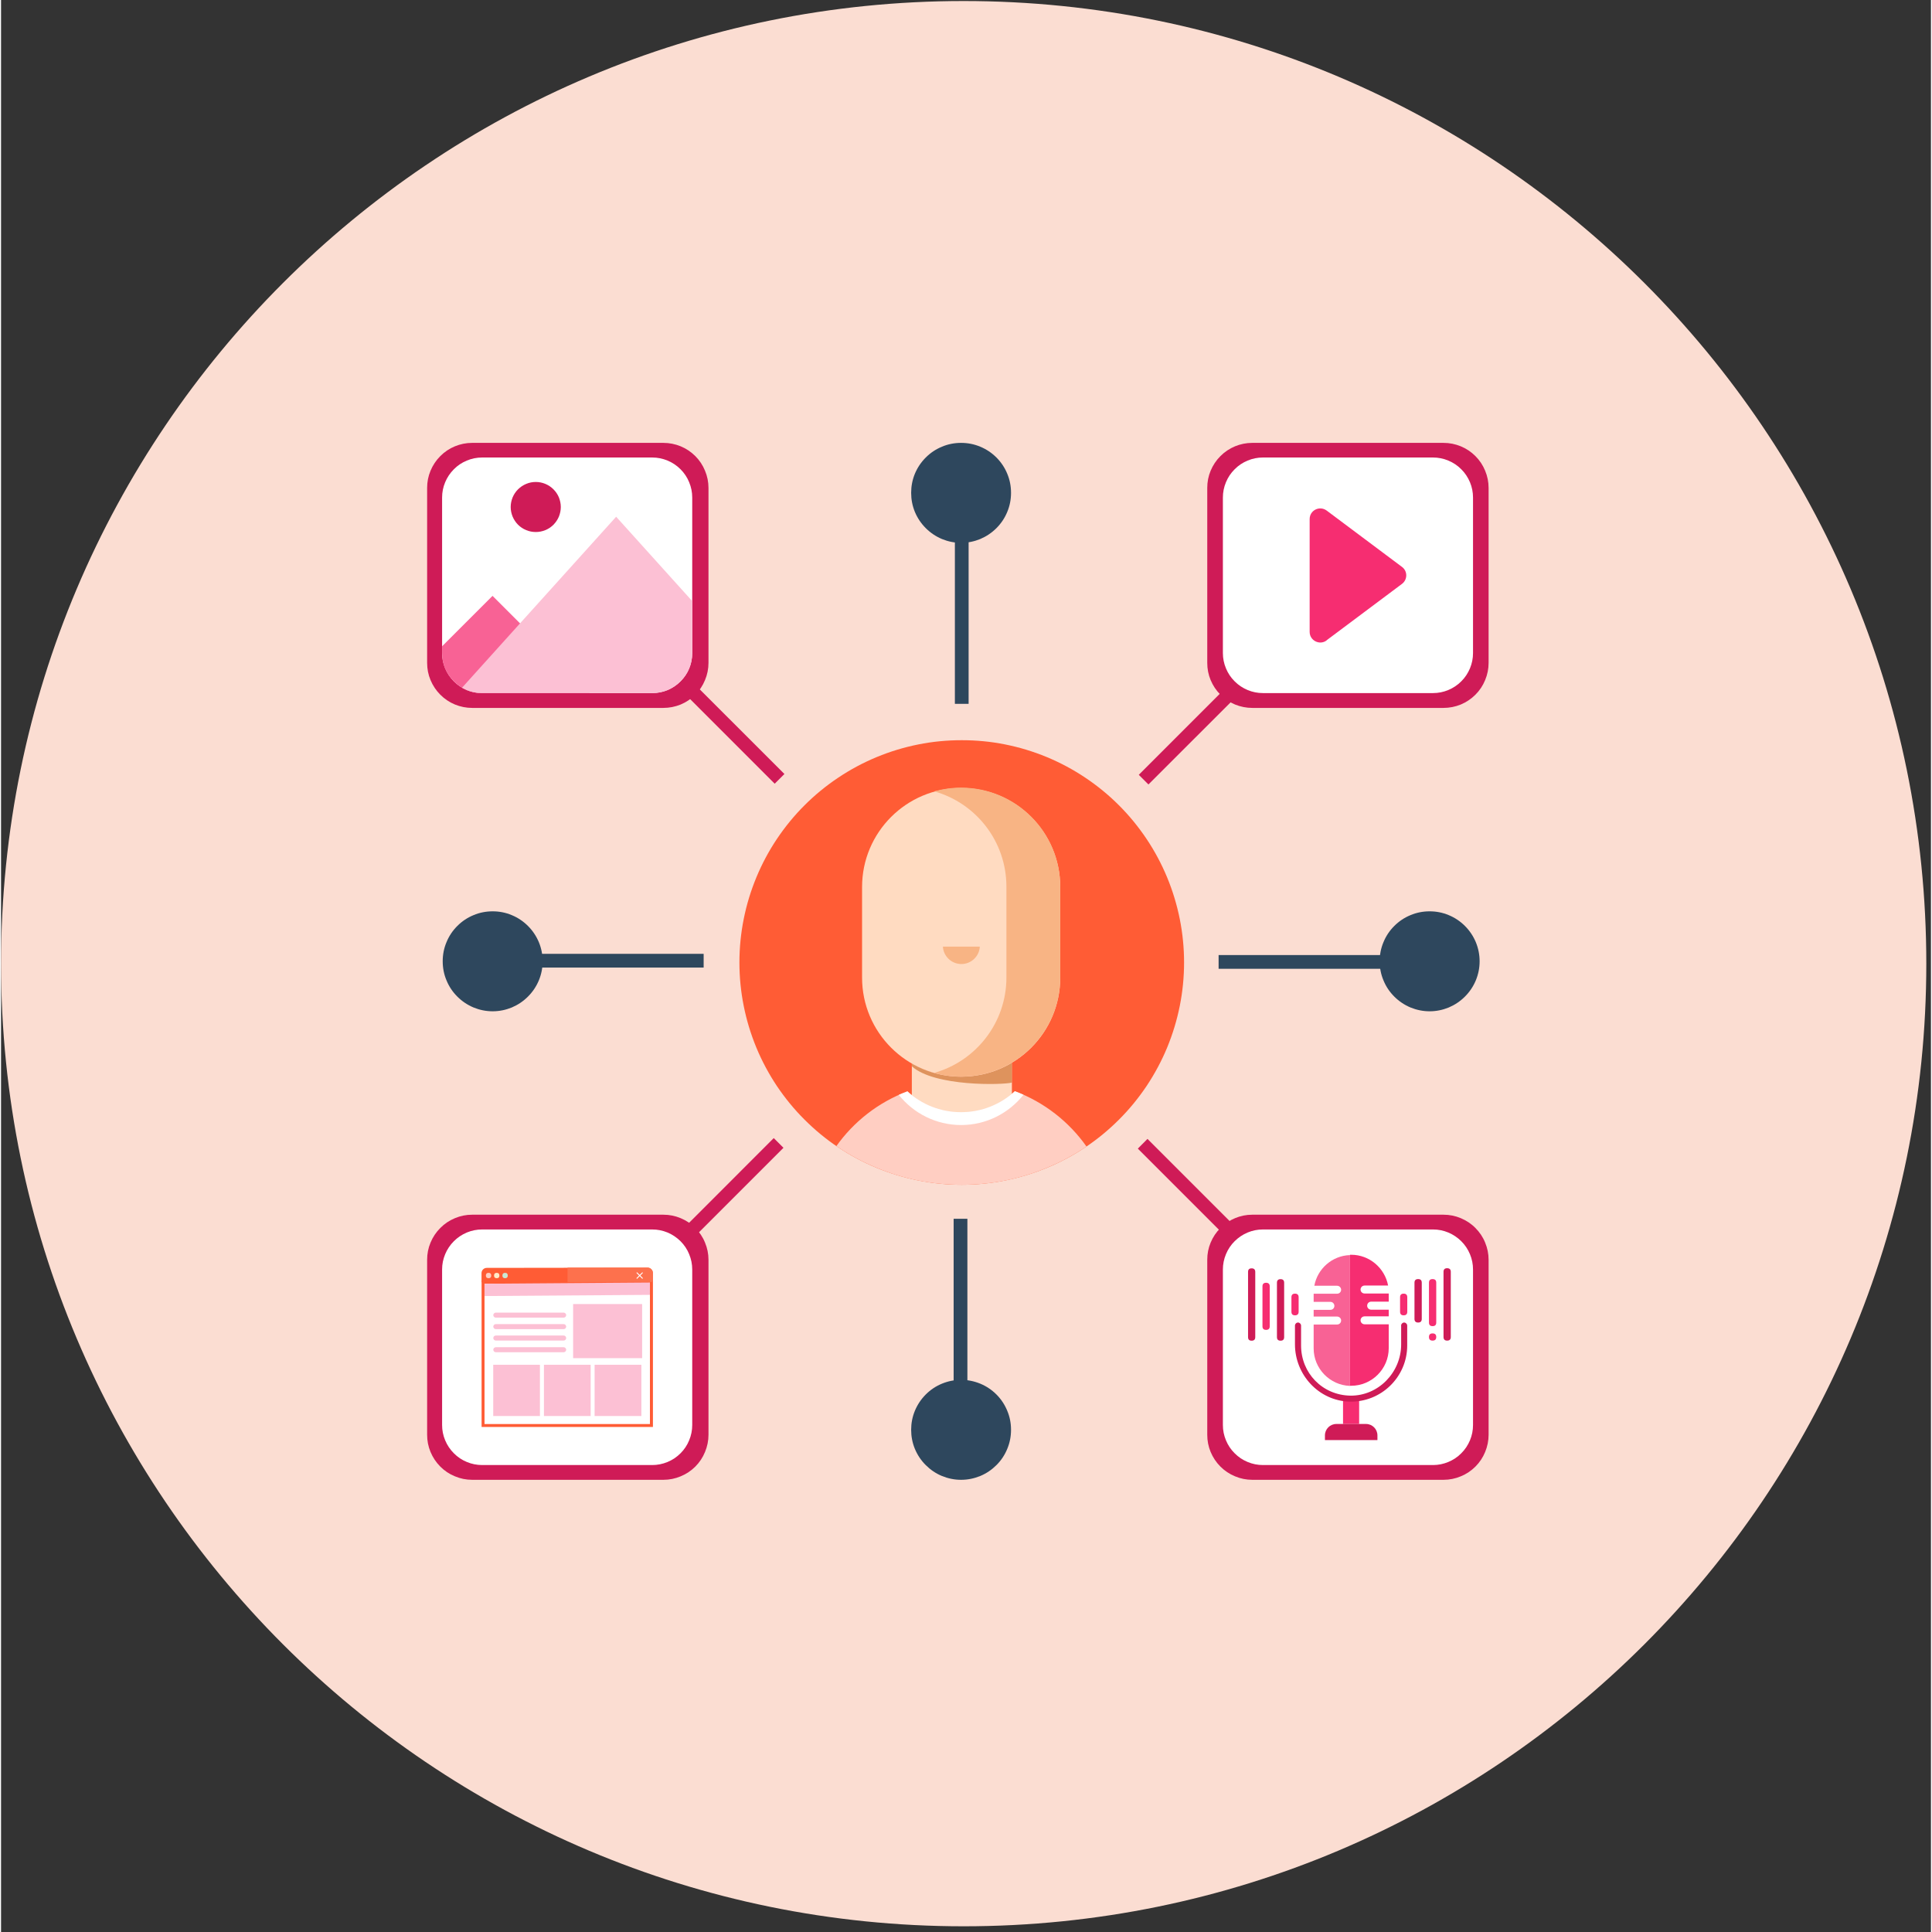 <svg xmlns="http://www.w3.org/2000/svg" xmlns:xlink="http://www.w3.org/1999/xlink" width="148" zoomAndPan="magnify" viewBox="0 0 110.88 111" height="148" preserveAspectRatio="xMidYMid meet" version="1.0"><rect x="0" y="0" width="110.88" height="111" fill="#333333" stroke="none"/><defs><clipPath id="91d0c89a24"><path d="M 0 0.059 L 110.613 0.059 L 110.613 110.672 L 0 110.672 Z M 0 0.059 " clip-rule="nonzero"/></clipPath><clipPath id="688f68941a"><path d="M 55.305 0.059 C 24.762 0.059 0 24.82 0 55.367 C 0 85.91 24.762 110.672 55.305 110.672 C 85.852 110.672 110.613 85.91 110.613 55.367 C 110.613 24.82 85.852 0.059 55.305 0.059 Z M 55.305 0.059 " clip-rule="nonzero"/></clipPath><clipPath id="91887fe0df"><path d="M 52 61 L 59 61 L 59 65 L 52 65 Z M 52 61 " clip-rule="nonzero"/></clipPath><clipPath id="2ea2e14025"><path d="M 42.422 55.297 C 42.422 53.605 42.746 51.977 43.395 50.41 C 44.043 48.844 44.965 47.465 46.164 46.266 C 47.363 45.07 48.742 44.145 50.309 43.496 C 51.871 42.852 53.5 42.527 55.195 42.527 C 56.891 42.527 58.52 42.852 60.082 43.496 C 61.648 44.145 63.027 45.07 64.227 46.266 C 65.426 47.465 66.348 48.844 66.996 50.41 C 67.645 51.977 67.969 53.605 67.969 55.297 C 67.969 56.992 67.645 58.621 66.996 60.188 C 66.348 61.75 65.426 63.133 64.227 64.328 C 63.027 65.527 61.648 66.449 60.082 67.098 C 58.52 67.746 56.891 68.07 55.195 68.07 C 53.5 68.07 51.871 67.746 50.309 67.098 C 48.742 66.449 47.363 65.527 46.164 64.328 C 44.965 63.133 44.043 61.75 43.395 60.188 C 42.746 58.621 42.422 56.992 42.422 55.297 Z M 42.422 55.297 " clip-rule="nonzero"/></clipPath><clipPath id="0e6ecf3f4c"><path d="M 52 61 L 59 61 L 59 63 L 52 63 Z M 52 61 " clip-rule="nonzero"/></clipPath><clipPath id="8487d90111"><path d="M 42.422 55.297 C 42.422 53.605 42.746 51.977 43.395 50.41 C 44.043 48.844 44.965 47.465 46.164 46.266 C 47.363 45.07 48.742 44.145 50.309 43.496 C 51.871 42.852 53.5 42.527 55.195 42.527 C 56.891 42.527 58.52 42.852 60.082 43.496 C 61.648 44.145 63.027 45.07 64.227 46.266 C 65.426 47.465 66.348 48.844 66.996 50.41 C 67.645 51.977 67.969 53.605 67.969 55.297 C 67.969 56.992 67.645 58.621 66.996 60.188 C 66.348 61.75 65.426 63.133 64.227 64.328 C 63.027 65.527 61.648 66.449 60.082 67.098 C 58.52 67.746 56.891 68.07 55.195 68.07 C 53.5 68.07 51.871 67.746 50.309 67.098 C 48.742 66.449 47.363 65.527 46.164 64.328 C 44.965 63.133 44.043 61.75 43.395 60.188 C 42.746 58.621 42.422 56.992 42.422 55.297 Z M 42.422 55.297 " clip-rule="nonzero"/></clipPath><clipPath id="53f3076a2a"><path d="M 49 45 L 61 45 L 61 62 L 49 62 Z M 49 45 " clip-rule="nonzero"/></clipPath><clipPath id="3daf411ae7"><path d="M 42.422 55.297 C 42.422 53.605 42.746 51.977 43.395 50.41 C 44.043 48.844 44.965 47.465 46.164 46.266 C 47.363 45.07 48.742 44.145 50.309 43.496 C 51.871 42.852 53.5 42.527 55.195 42.527 C 56.891 42.527 58.52 42.852 60.082 43.496 C 61.648 44.145 63.027 45.07 64.227 46.266 C 65.426 47.465 66.348 48.844 66.996 50.41 C 67.645 51.977 67.969 53.605 67.969 55.297 C 67.969 56.992 67.645 58.621 66.996 60.188 C 66.348 61.75 65.426 63.133 64.227 64.328 C 63.027 65.527 61.648 66.449 60.082 67.098 C 58.52 67.746 56.891 68.07 55.195 68.07 C 53.5 68.07 51.871 67.746 50.309 67.098 C 48.742 66.449 47.363 65.527 46.164 64.328 C 44.965 63.133 44.043 61.75 43.395 60.188 C 42.746 58.621 42.422 56.992 42.422 55.297 Z M 42.422 55.297 " clip-rule="nonzero"/></clipPath><clipPath id="aab81e43db"><path d="M 53 45 L 61 45 L 61 62 L 53 62 Z M 53 45 " clip-rule="nonzero"/></clipPath><clipPath id="4149e7a90e"><path d="M 42.422 55.297 C 42.422 53.605 42.746 51.977 43.395 50.41 C 44.043 48.844 44.965 47.465 46.164 46.266 C 47.363 45.07 48.742 44.145 50.309 43.496 C 51.871 42.852 53.5 42.527 55.195 42.527 C 56.891 42.527 58.52 42.852 60.082 43.496 C 61.648 44.145 63.027 45.07 64.227 46.266 C 65.426 47.465 66.348 48.844 66.996 50.41 C 67.645 51.977 67.969 53.605 67.969 55.297 C 67.969 56.992 67.645 58.621 66.996 60.188 C 66.348 61.75 65.426 63.133 64.227 64.328 C 63.027 65.527 61.648 66.449 60.082 67.098 C 58.52 67.746 56.891 68.07 55.195 68.07 C 53.5 68.07 51.871 67.746 50.309 67.098 C 48.742 66.449 47.363 65.527 46.164 64.328 C 44.965 63.133 44.043 61.75 43.395 60.188 C 42.746 58.621 42.422 56.992 42.422 55.297 Z M 42.422 55.297 " clip-rule="nonzero"/></clipPath><clipPath id="b1f0966247"><path d="M 46 62 L 64 62 L 64 69 L 46 69 Z M 46 62 " clip-rule="nonzero"/></clipPath><clipPath id="8a0c5942e8"><path d="M 42.422 55.297 C 42.422 53.605 42.746 51.977 43.395 50.41 C 44.043 48.844 44.965 47.465 46.164 46.266 C 47.363 45.07 48.742 44.145 50.309 43.496 C 51.871 42.852 53.5 42.527 55.195 42.527 C 56.891 42.527 58.52 42.852 60.082 43.496 C 61.648 44.145 63.027 45.07 64.227 46.266 C 65.426 47.465 66.348 48.844 66.996 50.41 C 67.645 51.977 67.969 53.605 67.969 55.297 C 67.969 56.992 67.645 58.621 66.996 60.188 C 66.348 61.75 65.426 63.133 64.227 64.328 C 63.027 65.527 61.648 66.449 60.082 67.098 C 58.52 67.746 56.891 68.07 55.195 68.07 C 53.5 68.07 51.871 67.746 50.309 67.098 C 48.742 66.449 47.363 65.527 46.164 64.328 C 44.965 63.133 44.043 61.75 43.395 60.188 C 42.746 58.621 42.422 56.992 42.422 55.297 Z M 42.422 55.297 " clip-rule="nonzero"/></clipPath><clipPath id="381cfd6306"><path d="M 51 62 L 59 62 L 59 65 L 51 65 Z M 51 62 " clip-rule="nonzero"/></clipPath><clipPath id="241a3a1548"><path d="M 42.422 55.297 C 42.422 53.605 42.746 51.977 43.395 50.41 C 44.043 48.844 44.965 47.465 46.164 46.266 C 47.363 45.07 48.742 44.145 50.309 43.496 C 51.871 42.852 53.5 42.527 55.195 42.527 C 56.891 42.527 58.52 42.852 60.082 43.496 C 61.648 44.145 63.027 45.07 64.227 46.266 C 65.426 47.465 66.348 48.844 66.996 50.41 C 67.645 51.977 67.969 53.605 67.969 55.297 C 67.969 56.992 67.645 58.621 66.996 60.188 C 66.348 61.75 65.426 63.133 64.227 64.328 C 63.027 65.527 61.648 66.449 60.082 67.098 C 58.52 67.746 56.891 68.07 55.195 68.07 C 53.5 68.07 51.871 67.746 50.309 67.098 C 48.742 66.449 47.363 65.527 46.164 64.328 C 44.965 63.133 44.043 61.75 43.395 60.188 C 42.746 58.621 42.422 56.992 42.422 55.297 Z M 42.422 55.297 " clip-rule="nonzero"/></clipPath><clipPath id="58ebc15759"><path d="M 54 54 L 57 54 L 57 56 L 54 56 Z M 54 54 " clip-rule="nonzero"/></clipPath><clipPath id="43ca8b692d"><path d="M 42.422 55.297 C 42.422 53.605 42.746 51.977 43.395 50.41 C 44.043 48.844 44.965 47.465 46.164 46.266 C 47.363 45.07 48.742 44.145 50.309 43.496 C 51.871 42.852 53.5 42.527 55.195 42.527 C 56.891 42.527 58.52 42.852 60.082 43.496 C 61.648 44.145 63.027 45.07 64.227 46.266 C 65.426 47.465 66.348 48.844 66.996 50.41 C 67.645 51.977 67.969 53.605 67.969 55.297 C 67.969 56.992 67.645 58.621 66.996 60.188 C 66.348 61.75 65.426 63.133 64.227 64.328 C 63.027 65.527 61.648 66.449 60.082 67.098 C 58.52 67.746 56.891 68.07 55.195 68.07 C 53.5 68.07 51.871 67.746 50.309 67.098 C 48.742 66.449 47.363 65.527 46.164 64.328 C 44.965 63.133 44.043 61.75 43.395 60.188 C 42.746 58.621 42.422 56.992 42.422 55.297 Z M 42.422 55.297 " clip-rule="nonzero"/></clipPath><clipPath id="bc87af7a18"><path d="M 25 34 L 35 34 L 35 40 L 25 40 Z M 25 34 " clip-rule="nonzero"/></clipPath><clipPath id="0efd187a7c"><path d="M 25.34 37.52 L 25.34 28.586 C 25.34 27.953 25.566 27.41 26.016 26.961 C 26.465 26.512 27.008 26.285 27.645 26.285 L 37.41 26.285 C 38.047 26.285 38.59 26.512 39.039 26.961 C 39.488 27.41 39.711 27.953 39.711 28.586 L 39.711 37.52 C 39.711 38.156 39.488 38.695 39.039 39.145 C 38.59 39.594 38.047 39.82 37.41 39.82 L 27.645 39.82 C 27.008 39.82 26.465 39.594 26.016 39.145 C 25.566 38.695 25.34 38.156 25.34 37.52 Z M 25.34 37.52 " clip-rule="nonzero"/></clipPath><clipPath id="9975ad7a91"><path d="M 29 27 L 33 27 L 33 31 L 29 31 Z M 29 27 " clip-rule="nonzero"/></clipPath><clipPath id="0e982f4e4b"><path d="M 25.34 37.52 L 25.34 28.586 C 25.34 27.953 25.566 27.41 26.016 26.961 C 26.465 26.512 27.008 26.285 27.645 26.285 L 37.41 26.285 C 38.047 26.285 38.59 26.512 39.039 26.961 C 39.488 27.41 39.711 27.953 39.711 28.586 L 39.711 37.52 C 39.711 38.156 39.488 38.695 39.039 39.145 C 38.59 39.594 38.047 39.82 37.41 39.82 L 27.645 39.82 C 27.008 39.82 26.465 39.594 26.016 39.145 C 25.566 38.695 25.34 38.156 25.34 37.52 Z M 25.34 37.52 " clip-rule="nonzero"/></clipPath><clipPath id="77f8d91423"><path d="M 25 29 L 40 29 L 40 40 L 25 40 Z M 25 29 " clip-rule="nonzero"/></clipPath><clipPath id="e5cb86cb3a"><path d="M 25.34 37.52 L 25.34 28.586 C 25.34 27.953 25.566 27.41 26.016 26.961 C 26.465 26.512 27.008 26.285 27.645 26.285 L 37.41 26.285 C 38.047 26.285 38.59 26.512 39.039 26.961 C 39.488 27.41 39.711 27.953 39.711 28.586 L 39.711 37.52 C 39.711 38.156 39.488 38.695 39.039 39.145 C 38.59 39.594 38.047 39.82 37.41 39.82 L 27.645 39.82 C 27.008 39.82 26.465 39.594 26.016 39.145 C 25.566 38.695 25.34 38.156 25.34 37.52 Z M 25.34 37.52 " clip-rule="nonzero"/></clipPath></defs><g clip-path="url(#91d0c89a24)"><g clip-path="url(#688f68941a)"><path fill="#fbddd2" d="M 0 0.059 L 110.613 0.059 L 110.613 110.672 L 0 110.672 Z M 0 0.059 " fill-opacity="1" fill-rule="nonzero"/></g></g><path fill="#ff5c35" d="M 67.969 55.297 C 67.969 56.137 67.887 56.969 67.723 57.789 C 67.559 58.613 67.316 59.41 66.996 60.188 C 66.676 60.961 66.281 61.695 65.816 62.395 C 65.348 63.09 64.82 63.738 64.227 64.328 C 63.633 64.922 62.988 65.453 62.293 65.918 C 61.594 66.383 60.859 66.777 60.082 67.098 C 59.309 67.418 58.508 67.66 57.688 67.824 C 56.863 67.988 56.035 68.07 55.195 68.07 C 54.355 68.07 53.527 67.988 52.703 67.824 C 51.883 67.66 51.082 67.418 50.309 67.098 C 49.531 66.777 48.797 66.383 48.098 65.918 C 47.402 65.453 46.758 64.922 46.164 64.328 C 45.57 63.738 45.043 63.09 44.574 62.395 C 44.109 61.695 43.715 60.961 43.395 60.188 C 43.074 59.41 42.832 58.613 42.668 57.789 C 42.504 56.969 42.422 56.137 42.422 55.297 C 42.422 54.461 42.504 53.629 42.668 52.805 C 42.832 51.984 43.074 51.184 43.395 50.41 C 43.715 49.637 44.109 48.898 44.574 48.203 C 45.043 47.504 45.57 46.859 46.164 46.266 C 46.758 45.672 47.402 45.145 48.098 44.68 C 48.797 44.211 49.531 43.82 50.309 43.496 C 51.082 43.176 51.883 42.934 52.703 42.77 C 53.527 42.605 54.355 42.527 55.195 42.527 C 56.035 42.527 56.863 42.605 57.688 42.77 C 58.508 42.934 59.309 43.176 60.082 43.496 C 60.859 43.82 61.594 44.211 62.293 44.68 C 62.988 45.145 63.633 45.672 64.227 46.266 C 64.82 46.859 65.348 47.504 65.816 48.203 C 66.281 48.898 66.676 49.637 66.996 50.41 C 67.316 51.184 67.559 51.984 67.723 52.805 C 67.887 53.629 67.969 54.461 67.969 55.297 Z M 67.969 55.297 " fill-opacity="1" fill-rule="nonzero"/><g clip-path="url(#91887fe0df)"><g clip-path="url(#2ea2e14025)"><path fill="#ffdbc1" d="M 55.164 61.859 C 54.129 61.859 53.16 61.582 52.328 61.105 L 52.328 64.234 L 58.078 64.234 L 58.078 61.055 C 57.227 61.566 56.23 61.855 55.164 61.855 Z M 55.164 61.859 " fill-opacity="1" fill-rule="nonzero"/></g></g><g clip-path="url(#0e6ecf3f4c)"><g clip-path="url(#8487d90111)"><path fill="#cc6d29" d="M 55.164 61.859 C 54.129 61.859 53.16 61.582 52.328 61.105 L 52.328 61.262 C 53.629 62.441 57.559 62.336 58.078 62.199 L 58.078 61.055 C 57.227 61.566 56.23 61.855 55.164 61.855 Z M 55.164 61.859 " fill-opacity="0.65" fill-rule="nonzero"/></g></g><g clip-path="url(#53f3076a2a)"><g clip-path="url(#3daf411ae7)"><path fill="#ffdbc1" d="M 55.164 45.27 C 52.016 45.27 49.469 47.82 49.469 50.961 L 49.469 56.168 C 49.469 59.312 52.02 61.859 55.164 61.859 C 58.312 61.859 60.855 59.309 60.855 56.168 L 60.855 50.961 C 60.855 47.816 58.305 45.27 55.164 45.27 Z M 55.164 45.27 " fill-opacity="1" fill-rule="nonzero"/></g></g><g clip-path="url(#aab81e43db)"><g clip-path="url(#4149e7a90e)"><path fill="#f8b484" d="M 55.156 45.254 C 54.621 45.254 54.102 45.328 53.613 45.465 C 56.012 46.137 57.762 48.336 57.762 50.945 L 57.762 56.16 C 57.762 58.77 56.004 60.969 53.613 61.641 C 54.102 61.781 54.625 61.855 55.156 61.855 C 58.305 61.855 60.852 59.305 60.852 56.16 L 60.852 50.945 C 60.852 47.797 58.301 45.254 55.156 45.254 Z M 55.156 45.254 " fill-opacity="1" fill-rule="nonzero"/></g></g><g clip-path="url(#b1f0966247)"><g clip-path="url(#8a0c5942e8)"><path fill="#ffcec2" d="M 58.246 62.695 C 57.434 63.441 56.352 63.898 55.156 63.898 C 53.965 63.898 52.883 63.445 52.074 62.703 C 48.738 63.953 46.371 67.172 46.371 70.941 L 46.371 75.305 L 63.969 75.305 L 63.969 70.941 C 63.969 67.164 61.594 63.949 58.254 62.695 Z M 58.246 62.695 " fill-opacity="1" fill-rule="nonzero"/></g></g><g clip-path="url(#381cfd6306)"><g clip-path="url(#241a3a1548)"><path fill="#ffffff" d="M 55.156 64.637 C 56.613 64.637 57.906 63.953 58.742 62.898 C 58.578 62.824 58.414 62.762 58.246 62.695 C 57.434 63.441 56.352 63.898 55.156 63.898 C 53.965 63.898 52.883 63.445 52.074 62.703 C 51.902 62.766 51.738 62.836 51.578 62.902 C 52.414 63.957 53.711 64.637 55.164 64.637 Z M 55.156 64.637 " fill-opacity="1" fill-rule="nonzero"/></g></g><g clip-path="url(#58ebc15759)"><g clip-path="url(#43ca8b692d)"><path fill="#f8b484" d="M 54.113 54.387 C 54.145 54.945 54.609 55.387 55.176 55.387 C 55.738 55.387 56.203 54.945 56.234 54.387 Z M 54.113 54.387 " fill-opacity="1" fill-rule="nonzero"/></g></g><path fill="#2e475d" d="M 54.801 28.906 L 55.59 28.906 L 55.59 40.438 L 54.801 40.438 Z M 54.801 28.906 " fill-opacity="1" fill-rule="nonzero"/><path fill="#2e475d" d="M 58.027 28.316 C 58.027 28.695 57.957 29.062 57.809 29.414 C 57.664 29.766 57.457 30.074 57.188 30.344 C 56.918 30.613 56.609 30.82 56.258 30.969 C 55.906 31.113 55.539 31.188 55.156 31.188 C 54.777 31.188 54.41 31.113 54.059 30.969 C 53.707 30.82 53.398 30.613 53.129 30.344 C 52.859 30.074 52.652 29.766 52.504 29.414 C 52.359 29.062 52.289 28.695 52.289 28.316 C 52.289 27.934 52.359 27.566 52.504 27.215 C 52.652 26.863 52.859 26.555 53.129 26.285 C 53.398 26.016 53.707 25.809 54.059 25.664 C 54.41 25.516 54.777 25.445 55.156 25.445 C 55.539 25.445 55.906 25.516 56.258 25.664 C 56.609 25.809 56.918 26.016 57.188 26.285 C 57.457 26.555 57.664 26.863 57.809 27.215 C 57.957 27.566 58.027 27.934 58.027 28.316 Z M 58.027 28.316 " fill-opacity="1" fill-rule="nonzero"/><path fill="#2e475d" d="M 55.52 81.555 L 54.73 81.555 L 54.73 70.023 L 55.52 70.023 Z M 55.52 81.555 " fill-opacity="1" fill-rule="nonzero"/><path fill="#2e475d" d="M 58.027 82.148 C 58.027 82.527 57.957 82.895 57.809 83.246 C 57.664 83.598 57.457 83.91 57.188 84.176 C 56.918 84.445 56.609 84.656 56.258 84.801 C 55.906 84.945 55.539 85.02 55.156 85.02 C 54.777 85.02 54.41 84.945 54.059 84.801 C 53.707 84.656 53.398 84.445 53.129 84.176 C 52.859 83.91 52.652 83.598 52.504 83.246 C 52.359 82.895 52.289 82.527 52.289 82.148 C 52.289 81.766 52.359 81.402 52.504 81.051 C 52.652 80.699 52.859 80.387 53.129 80.117 C 53.398 79.848 53.707 79.641 54.059 79.496 C 54.41 79.352 54.777 79.277 55.156 79.277 C 55.539 79.277 55.906 79.352 56.258 79.496 C 56.609 79.641 56.918 79.848 57.188 80.117 C 57.457 80.387 57.664 80.699 57.809 81.051 C 57.957 81.402 58.027 81.766 58.027 82.148 Z M 58.027 82.148 " fill-opacity="1" fill-rule="nonzero"/><path fill="#2e475d" d="M 81.484 54.871 L 81.484 55.66 L 69.953 55.66 L 69.953 54.871 Z M 81.484 54.871 " fill-opacity="1" fill-rule="nonzero"/><path fill="#2e475d" d="M 84.949 55.23 C 84.949 55.609 84.875 55.977 84.73 56.328 C 84.582 56.68 84.375 56.988 84.105 57.258 C 83.836 57.527 83.527 57.734 83.176 57.883 C 82.824 58.027 82.457 58.102 82.078 58.102 C 81.695 58.102 81.332 58.027 80.977 57.883 C 80.625 57.734 80.316 57.527 80.047 57.258 C 79.777 56.988 79.57 56.68 79.426 56.328 C 79.277 55.977 79.207 55.609 79.207 55.23 C 79.207 54.848 79.277 54.48 79.426 54.129 C 79.57 53.777 79.777 53.469 80.047 53.199 C 80.316 52.93 80.625 52.723 80.977 52.578 C 81.332 52.43 81.695 52.359 82.078 52.359 C 82.457 52.359 82.824 52.43 83.176 52.578 C 83.527 52.723 83.836 52.93 84.105 53.199 C 84.375 53.469 84.582 53.777 84.73 54.129 C 84.875 54.48 84.949 54.848 84.949 55.23 Z M 84.949 55.23 " fill-opacity="1" fill-rule="nonzero"/><path fill="#2e475d" d="M 28.836 55.59 L 28.836 54.801 L 40.367 54.801 L 40.367 55.59 Z M 28.836 55.59 " fill-opacity="1" fill-rule="nonzero"/><path fill="#2e475d" d="M 31.117 55.23 C 31.117 55.609 31.043 55.977 30.898 56.328 C 30.75 56.68 30.543 56.988 30.273 57.258 C 30.004 57.527 29.695 57.734 29.344 57.883 C 28.992 58.027 28.625 58.102 28.246 58.102 C 27.863 58.102 27.496 58.027 27.145 57.883 C 26.793 57.734 26.484 57.527 26.215 57.258 C 25.945 56.988 25.738 56.68 25.594 56.328 C 25.445 55.977 25.375 55.609 25.375 55.23 C 25.375 54.848 25.445 54.48 25.594 54.129 C 25.738 53.777 25.945 53.469 26.215 53.199 C 26.484 52.93 26.793 52.723 27.145 52.578 C 27.496 52.43 27.863 52.359 28.246 52.359 C 28.625 52.359 28.992 52.43 29.344 52.578 C 29.695 52.723 30.004 52.93 30.273 53.199 C 30.543 53.469 30.75 53.777 30.898 54.129 C 31.043 54.48 31.117 54.848 31.117 55.23 Z M 31.117 55.23 " fill-opacity="1" fill-rule="nonzero"/><path fill="#cf1b57" d="M 73.52 36.359 L 74.078 36.918 L 65.922 45.07 L 65.367 44.516 Z M 73.52 36.359 " fill-opacity="1" fill-rule="nonzero"/><path fill="#cf1b57" d="M 77.066 36.199 C 77.066 36.578 76.992 36.945 76.848 37.297 C 76.699 37.648 76.492 37.957 76.223 38.227 C 75.953 38.496 75.645 38.703 75.293 38.852 C 74.941 38.996 74.574 39.07 74.195 39.07 C 73.812 39.07 73.449 38.996 73.094 38.852 C 72.742 38.703 72.434 38.496 72.164 38.227 C 71.895 37.957 71.688 37.648 71.543 37.297 C 71.395 36.945 71.324 36.578 71.324 36.199 C 71.324 35.816 71.395 35.449 71.543 35.098 C 71.688 34.746 71.895 34.438 72.164 34.168 C 72.434 33.898 72.742 33.691 73.094 33.547 C 73.449 33.398 73.812 33.328 74.195 33.328 C 74.574 33.328 74.941 33.398 75.293 33.547 C 75.645 33.691 75.953 33.898 76.223 34.168 C 76.492 34.438 76.699 34.746 76.848 35.098 C 76.992 35.449 77.066 35.816 77.066 36.199 Z M 77.066 36.199 " fill-opacity="1" fill-rule="nonzero"/><path fill="#cf1b57" d="M 36.797 74.102 L 36.242 73.543 L 44.395 65.387 L 44.953 65.945 Z M 36.797 74.102 " fill-opacity="1" fill-rule="nonzero"/><path fill="#cf1b57" d="M 74.023 73.59 L 73.465 74.145 L 65.312 65.992 L 65.867 65.434 Z M 74.023 73.59 " fill-opacity="1" fill-rule="nonzero"/><path fill="#cf1b57" d="M 36.297 36.871 L 36.852 36.316 L 45.008 44.469 L 44.449 45.027 Z M 36.297 36.871 " fill-opacity="1" fill-rule="nonzero"/><path fill="#cf1b57" d="M 27.066 25.445 L 38.055 25.445 C 38.398 25.445 38.73 25.512 39.047 25.641 C 39.363 25.773 39.645 25.961 39.887 26.203 C 40.129 26.445 40.316 26.727 40.445 27.043 C 40.578 27.359 40.645 27.691 40.645 28.031 L 40.645 38.082 C 40.645 38.426 40.578 38.758 40.445 39.074 C 40.316 39.391 40.129 39.672 39.887 39.914 C 39.645 40.156 39.363 40.344 39.047 40.477 C 38.73 40.605 38.398 40.672 38.055 40.672 L 27.066 40.672 C 26.723 40.672 26.395 40.605 26.078 40.477 C 25.758 40.344 25.48 40.156 25.238 39.914 C 24.996 39.672 24.809 39.391 24.676 39.074 C 24.543 38.758 24.48 38.426 24.48 38.082 L 24.48 28.031 C 24.48 27.691 24.543 27.359 24.676 27.043 C 24.809 26.727 24.996 26.445 25.238 26.203 C 25.48 25.961 25.758 25.773 26.078 25.641 C 26.395 25.512 26.723 25.445 27.066 25.445 Z M 27.066 25.445 " fill-opacity="1" fill-rule="nonzero"/><path fill="#ffffff" d="M 27.645 26.285 L 37.41 26.285 C 37.715 26.285 38.008 26.344 38.293 26.461 C 38.574 26.578 38.82 26.742 39.039 26.961 C 39.254 27.176 39.422 27.426 39.535 27.707 C 39.652 27.988 39.711 28.281 39.711 28.586 L 39.711 37.52 C 39.711 37.824 39.652 38.117 39.535 38.398 C 39.422 38.68 39.254 38.93 39.039 39.145 C 38.82 39.363 38.574 39.527 38.293 39.645 C 38.008 39.762 37.715 39.82 37.41 39.82 L 27.645 39.82 C 27.336 39.82 27.043 39.762 26.762 39.645 C 26.48 39.527 26.23 39.363 26.016 39.145 C 25.801 38.93 25.633 38.68 25.516 38.398 C 25.398 38.117 25.34 37.824 25.34 37.52 L 25.34 28.586 C 25.34 28.281 25.398 27.988 25.516 27.707 C 25.633 27.426 25.801 27.176 26.016 26.961 C 26.23 26.742 26.48 26.578 26.762 26.461 C 27.043 26.344 27.336 26.285 27.645 26.285 Z M 27.645 26.285 " fill-opacity="1" fill-rule="nonzero"/><g clip-path="url(#bc87af7a18)"><g clip-path="url(#0efd187a7c)"><path fill="#f86295" d="M 34.57 40.566 L 28.238 34.234 L 21.902 40.566 Z M 34.57 40.566 " fill-opacity="1" fill-rule="nonzero"/></g></g><g clip-path="url(#9975ad7a91)"><g clip-path="url(#0e982f4e4b)"><path fill="#cf1b57" d="M 32.16 29.129 C 32.16 29.32 32.121 29.504 32.051 29.68 C 31.977 29.855 31.871 30.012 31.738 30.148 C 31.602 30.281 31.449 30.387 31.273 30.457 C 31.094 30.531 30.91 30.566 30.723 30.566 C 30.531 30.566 30.348 30.531 30.172 30.457 C 29.996 30.387 29.84 30.281 29.703 30.148 C 29.57 30.012 29.465 29.855 29.391 29.68 C 29.32 29.504 29.281 29.32 29.281 29.129 C 29.281 28.938 29.32 28.758 29.391 28.578 C 29.465 28.402 29.57 28.246 29.703 28.113 C 29.84 27.977 29.996 27.875 30.172 27.801 C 30.348 27.727 30.531 27.691 30.723 27.691 C 30.91 27.691 31.094 27.727 31.273 27.801 C 31.449 27.875 31.602 27.977 31.738 28.113 C 31.871 28.246 31.977 28.402 32.051 28.578 C 32.121 28.758 32.16 28.938 32.16 29.129 Z M 32.16 29.129 " fill-opacity="1" fill-rule="nonzero"/></g></g><g clip-path="url(#77f8d91423)"><g clip-path="url(#e5cb86cb3a)"><path fill="#fcc0d4" d="M 45.148 40.566 L 35.34 29.688 L 25.535 40.566 Z M 45.148 40.566 " fill-opacity="1" fill-rule="nonzero"/></g></g><path fill="#cf1b57" d="M 71.887 25.445 L 82.875 25.445 C 83.219 25.445 83.551 25.512 83.867 25.641 C 84.184 25.773 84.465 25.961 84.707 26.203 C 84.949 26.445 85.137 26.727 85.266 27.043 C 85.398 27.359 85.465 27.691 85.465 28.031 L 85.465 38.082 C 85.465 38.426 85.398 38.758 85.266 39.074 C 85.137 39.391 84.949 39.672 84.707 39.914 C 84.465 40.156 84.184 40.344 83.867 40.477 C 83.551 40.605 83.219 40.672 82.875 40.672 L 71.887 40.672 C 71.543 40.672 71.215 40.605 70.898 40.477 C 70.582 40.344 70.301 40.156 70.059 39.914 C 69.816 39.672 69.629 39.391 69.496 39.074 C 69.363 38.758 69.301 38.426 69.301 38.082 L 69.301 28.031 C 69.301 27.691 69.363 27.359 69.496 27.043 C 69.629 26.727 69.816 26.445 70.059 26.203 C 70.301 25.961 70.582 25.773 70.898 25.641 C 71.215 25.512 71.543 25.445 71.887 25.445 Z M 71.887 25.445 " fill-opacity="1" fill-rule="nonzero"/><path fill="#cf1b57" d="M 27.066 69.789 L 38.055 69.789 C 38.398 69.789 38.73 69.855 39.047 69.988 C 39.363 70.121 39.645 70.305 39.887 70.551 C 40.129 70.793 40.316 71.07 40.445 71.391 C 40.578 71.707 40.645 72.035 40.645 72.379 L 40.645 82.43 C 40.645 82.773 40.578 83.102 40.445 83.422 C 40.316 83.738 40.129 84.02 39.887 84.262 C 39.645 84.504 39.363 84.691 39.047 84.82 C 38.73 84.953 38.398 85.02 38.055 85.02 L 27.066 85.02 C 26.723 85.02 26.395 84.953 26.078 84.82 C 25.758 84.691 25.48 84.504 25.238 84.262 C 24.996 84.02 24.809 83.738 24.676 83.422 C 24.543 83.102 24.48 82.773 24.48 82.43 L 24.48 72.379 C 24.48 72.035 24.543 71.707 24.676 71.391 C 24.809 71.07 24.996 70.793 25.238 70.551 C 25.48 70.305 25.758 70.121 26.078 69.988 C 26.395 69.855 26.723 69.789 27.066 69.789 Z M 27.066 69.789 " fill-opacity="1" fill-rule="nonzero"/><path fill="#ffffff" d="M 27.645 70.637 L 37.41 70.637 C 37.715 70.637 38.008 70.695 38.293 70.812 C 38.574 70.93 38.82 71.098 39.039 71.312 C 39.254 71.527 39.422 71.777 39.535 72.059 C 39.652 72.34 39.711 72.633 39.711 72.938 L 39.711 81.871 C 39.711 82.176 39.652 82.469 39.535 82.75 C 39.422 83.031 39.254 83.281 39.039 83.496 C 38.82 83.715 38.574 83.879 38.293 83.996 C 38.008 84.113 37.715 84.172 37.41 84.172 L 27.645 84.172 C 27.336 84.172 27.043 84.113 26.762 83.996 C 26.48 83.879 26.23 83.715 26.016 83.496 C 25.801 83.281 25.633 83.031 25.516 82.75 C 25.398 82.469 25.34 82.176 25.34 81.871 L 25.34 72.938 C 25.34 72.633 25.398 72.34 25.516 72.059 C 25.633 71.777 25.801 71.527 26.016 71.312 C 26.23 71.098 26.48 70.93 26.762 70.812 C 27.043 70.695 27.336 70.637 27.645 70.637 Z M 27.645 70.637 " fill-opacity="1" fill-rule="nonzero"/><path fill="#cf1b57" d="M 71.887 69.789 L 82.875 69.789 C 83.219 69.789 83.551 69.855 83.867 69.988 C 84.184 70.121 84.465 70.305 84.707 70.551 C 84.949 70.793 85.137 71.07 85.266 71.391 C 85.398 71.707 85.465 72.035 85.465 72.379 L 85.465 82.43 C 85.465 82.773 85.398 83.102 85.266 83.422 C 85.137 83.738 84.949 84.02 84.707 84.262 C 84.465 84.504 84.184 84.691 83.867 84.82 C 83.551 84.953 83.219 85.02 82.875 85.02 L 71.887 85.02 C 71.543 85.02 71.215 84.953 70.898 84.82 C 70.582 84.691 70.301 84.504 70.059 84.262 C 69.816 84.02 69.629 83.738 69.496 83.422 C 69.363 83.102 69.301 82.773 69.301 82.43 L 69.301 72.379 C 69.301 72.035 69.363 71.707 69.496 71.391 C 69.629 71.07 69.816 70.793 70.059 70.551 C 70.301 70.305 70.582 70.121 70.898 69.988 C 71.215 69.855 71.543 69.789 71.887 69.789 Z M 71.887 69.789 " fill-opacity="1" fill-rule="nonzero"/><path fill="#ffffff" d="M 72.5 26.285 L 82.27 26.285 C 82.574 26.285 82.867 26.344 83.148 26.461 C 83.43 26.578 83.68 26.742 83.895 26.961 C 84.113 27.176 84.277 27.426 84.395 27.707 C 84.512 27.988 84.57 28.281 84.57 28.586 L 84.57 37.52 C 84.57 37.824 84.512 38.117 84.395 38.398 C 84.277 38.68 84.113 38.93 83.895 39.145 C 83.68 39.363 83.43 39.527 83.148 39.645 C 82.867 39.762 82.574 39.82 82.27 39.82 L 72.5 39.82 C 72.195 39.82 71.902 39.762 71.621 39.645 C 71.34 39.527 71.09 39.363 70.875 39.145 C 70.656 38.93 70.492 38.68 70.375 38.398 C 70.258 38.117 70.199 37.824 70.199 37.52 L 70.199 28.586 C 70.199 28.281 70.258 27.988 70.375 27.707 C 70.492 27.426 70.656 27.176 70.875 26.961 C 71.09 26.742 71.34 26.578 71.621 26.461 C 71.902 26.344 72.195 26.285 72.5 26.285 Z M 72.5 26.285 " fill-opacity="1" fill-rule="nonzero"/><path fill="#f62d71" d="M 76.16 36.785 L 80.488 33.547 C 80.816 33.301 80.816 32.809 80.488 32.57 L 76.16 29.332 C 75.754 29.035 75.184 29.316 75.184 29.824 L 75.184 36.305 C 75.184 36.805 75.762 37.094 76.16 36.793 Z M 76.16 36.785 " fill-opacity="1" fill-rule="nonzero"/><path fill="#ffffff" d="M 72.5 70.637 L 82.27 70.637 C 82.574 70.637 82.867 70.695 83.148 70.812 C 83.43 70.93 83.68 71.098 83.895 71.312 C 84.113 71.527 84.277 71.777 84.395 72.059 C 84.512 72.34 84.57 72.633 84.57 72.938 L 84.57 81.871 C 84.57 82.176 84.512 82.469 84.395 82.75 C 84.277 83.031 84.113 83.281 83.895 83.496 C 83.68 83.715 83.43 83.879 83.148 83.996 C 82.867 84.113 82.574 84.172 82.27 84.172 L 72.5 84.172 C 72.195 84.172 71.902 84.113 71.621 83.996 C 71.34 83.879 71.09 83.715 70.875 83.496 C 70.656 83.281 70.492 83.031 70.375 82.75 C 70.258 82.469 70.199 82.176 70.199 81.871 L 70.199 72.938 C 70.199 72.633 70.258 72.34 70.375 72.059 C 70.492 71.777 70.656 71.527 70.875 71.312 C 71.09 71.098 71.34 70.93 71.621 70.812 C 71.902 70.695 72.195 70.637 72.5 70.637 Z M 72.5 70.637 " fill-opacity="1" fill-rule="nonzero"/><path fill="#ff5c35" d="M 37.449 73.652 L 27.605 73.668 L 27.605 73.145 C 27.605 72.98 27.738 72.844 27.91 72.844 L 37.145 72.832 C 37.309 72.832 37.449 72.965 37.449 73.137 L 37.449 73.656 Z M 37.449 73.652 " fill-opacity="1" fill-rule="nonzero"/><path fill="#ffffff" d="M 27.691 73.664 L 37.363 73.664 L 37.363 81.898 L 27.691 81.898 Z M 27.691 73.664 " fill-opacity="1" fill-rule="nonzero"/><path fill="#ffffff" d="M 32.547 73.664 L 37.367 73.664 L 37.367 81.898 L 32.547 81.898 Z M 32.547 73.664 " fill-opacity="1" fill-rule="nonzero"/><path fill="#ffffff" d="M 32.547 77.785 L 37.367 77.785 L 37.367 81.902 L 32.547 81.902 Z M 32.547 77.785 " fill-opacity="1" fill-rule="nonzero"/><path fill="#ff5c35" d="M 37.449 81.984 L 27.609 81.984 L 27.609 73.578 L 37.453 73.578 L 37.453 81.984 Z M 27.777 81.816 L 37.281 81.816 L 37.281 73.75 L 27.777 73.75 Z M 27.777 81.816 " fill-opacity="1" fill-rule="nonzero"/><path fill="#fd714d" d="M 37.145 72.828 L 32.547 72.828 L 32.547 73.664 L 37.449 73.652 L 37.449 73.129 C 37.449 72.965 37.309 72.828 37.145 72.828 Z M 37.145 72.828 " fill-opacity="1" fill-rule="nonzero"/><path fill="#ffffff" d="M 36.867 73.109 C 36.867 73.109 36.84 73.098 36.832 73.109 L 36.691 73.246 L 36.555 73.109 C 36.555 73.109 36.527 73.098 36.516 73.109 C 36.516 73.109 36.504 73.137 36.516 73.145 L 36.656 73.285 L 36.516 73.422 C 36.516 73.422 36.504 73.449 36.516 73.461 C 36.516 73.461 36.543 73.473 36.555 73.461 L 36.691 73.32 L 36.832 73.461 C 36.832 73.461 36.855 73.473 36.867 73.461 C 36.867 73.461 36.879 73.434 36.867 73.422 L 36.73 73.285 L 36.867 73.145 C 36.867 73.145 36.879 73.121 36.867 73.109 Z M 36.867 73.109 " fill-opacity="1" fill-rule="nonzero"/><path fill="#ffcec2" d="M 28.164 73.285 C 28.164 73.387 28.113 73.438 28.012 73.438 C 27.906 73.438 27.855 73.387 27.855 73.285 C 27.855 73.184 27.906 73.129 28.012 73.129 C 28.113 73.129 28.164 73.184 28.164 73.285 Z M 28.164 73.285 " fill-opacity="1" fill-rule="nonzero"/><path fill="#ffebc9" d="M 28.633 73.285 C 28.633 73.387 28.582 73.438 28.48 73.438 C 28.375 73.438 28.324 73.387 28.324 73.285 C 28.324 73.184 28.375 73.129 28.48 73.129 C 28.582 73.129 28.633 73.184 28.633 73.285 Z M 28.633 73.285 " fill-opacity="1" fill-rule="nonzero"/><path fill="#cae7d3" d="M 29.113 73.285 C 29.113 73.387 29.062 73.438 28.957 73.438 C 28.855 73.438 28.805 73.387 28.805 73.285 C 28.805 73.184 28.855 73.129 28.957 73.129 C 29.062 73.129 29.113 73.184 29.113 73.285 Z M 29.113 73.285 " fill-opacity="1" fill-rule="nonzero"/><path fill="#fcc0d4" d="M 37.281 74.395 L 27.777 74.461 L 27.777 73.754 L 37.281 73.684 Z M 37.281 74.395 " fill-opacity="1" fill-rule="nonzero"/><path fill="#fcc0d4" d="M 32.867 74.922 L 36.832 74.922 L 36.832 78.031 L 32.867 78.031 Z M 32.867 74.922 " fill-opacity="1" fill-rule="nonzero"/><path fill="#fcc0d4" d="M 28.277 78.41 L 30.961 78.41 L 30.961 81.355 L 28.277 81.355 Z M 28.277 78.41 " fill-opacity="1" fill-rule="nonzero"/><path fill="#fcc0d4" d="M 31.191 78.41 L 33.875 78.41 L 33.875 81.355 L 31.191 81.355 Z M 31.191 78.41 " fill-opacity="1" fill-rule="nonzero"/><path fill="#fcc0d4" d="M 34.102 78.41 L 36.789 78.41 L 36.789 81.355 L 34.102 81.355 Z M 34.102 78.41 " fill-opacity="1" fill-rule="nonzero"/><path fill="#fcc0d4" d="M 28.426 75.703 L 29.191 75.703 C 29.191 75.703 32.324 75.703 32.324 75.703 C 32.363 75.703 32.398 75.688 32.426 75.66 C 32.453 75.633 32.469 75.598 32.469 75.559 C 32.469 75.523 32.453 75.484 32.426 75.457 C 32.398 75.43 32.363 75.414 32.324 75.414 L 29.191 75.414 C 29.191 75.414 28.426 75.414 28.426 75.414 C 28.387 75.414 28.352 75.43 28.324 75.457 C 28.297 75.484 28.281 75.523 28.281 75.559 C 28.281 75.598 28.297 75.633 28.324 75.66 C 28.352 75.688 28.387 75.703 28.426 75.703 Z M 28.426 75.703 " fill-opacity="1" fill-rule="nonzero"/><path fill="#fcc0d4" d="M 28.426 76.363 L 29.191 76.363 C 29.191 76.363 32.324 76.363 32.324 76.363 C 32.363 76.363 32.398 76.348 32.426 76.32 C 32.453 76.293 32.469 76.258 32.469 76.219 C 32.469 76.184 32.453 76.145 32.426 76.117 C 32.398 76.09 32.363 76.074 32.324 76.074 L 29.191 76.074 C 29.191 76.074 28.426 76.074 28.426 76.074 C 28.387 76.074 28.352 76.09 28.324 76.117 C 28.297 76.145 28.281 76.184 28.281 76.219 C 28.281 76.258 28.297 76.293 28.324 76.32 C 28.352 76.348 28.387 76.363 28.426 76.363 Z M 28.426 76.363 " fill-opacity="1" fill-rule="nonzero"/><path fill="#fcc0d4" d="M 28.426 77.02 L 29.191 77.02 C 29.191 77.02 32.324 77.02 32.324 77.02 C 32.363 77.02 32.398 77.004 32.426 76.977 C 32.453 76.949 32.469 76.91 32.469 76.875 C 32.469 76.836 32.453 76.801 32.426 76.773 C 32.398 76.746 32.363 76.73 32.324 76.73 L 29.191 76.73 C 29.191 76.73 28.426 76.73 28.426 76.73 C 28.387 76.73 28.352 76.746 28.324 76.773 C 28.297 76.801 28.281 76.836 28.281 76.875 C 28.281 76.91 28.297 76.949 28.324 76.977 C 28.352 77.004 28.387 77.02 28.426 77.02 Z M 28.426 77.02 " fill-opacity="1" fill-rule="nonzero"/><path fill="#fcc0d4" d="M 28.426 77.691 L 29.191 77.691 C 29.191 77.691 32.324 77.691 32.324 77.691 C 32.363 77.691 32.398 77.672 32.426 77.648 C 32.453 77.621 32.469 77.582 32.469 77.547 C 32.469 77.508 32.453 77.473 32.426 77.445 C 32.398 77.418 32.363 77.402 32.324 77.402 L 29.191 77.402 C 29.191 77.402 28.426 77.402 28.426 77.402 C 28.387 77.402 28.352 77.418 28.324 77.445 C 28.297 77.473 28.281 77.508 28.281 77.547 C 28.281 77.582 28.297 77.621 28.324 77.648 C 28.352 77.672 28.387 77.691 28.426 77.691 Z M 28.426 77.691 " fill-opacity="1" fill-rule="nonzero"/><path fill="#f62d71" d="M 77.102 80.203 L 78.027 80.203 L 78.027 81.812 L 77.102 81.812 Z M 77.102 80.203 " fill-opacity="1" fill-rule="nonzero"/><path fill="#cf1b57" d="M 80.441 76.16 L 80.441 77.242 C 80.441 78.852 79.125 80.207 77.52 80.184 C 75.91 80.156 74.691 78.879 74.691 77.305 L 74.691 76.16 C 74.691 76.066 74.609 75.984 74.516 75.984 C 74.418 75.984 74.34 76.066 74.34 76.16 L 74.34 77.238 C 74.34 78.988 75.711 80.477 77.465 80.527 C 79.285 80.582 80.789 79.117 80.789 77.305 L 80.789 76.16 C 80.789 76.066 80.707 75.984 80.613 75.984 C 80.516 75.984 80.438 76.066 80.438 76.16 Z M 80.441 76.16 " fill-opacity="1" fill-rule="nonzero"/><path fill="#f86295" d="M 77.5 72.109 C 76.48 72.141 75.633 72.891 75.453 73.871 L 76.762 73.871 C 76.883 73.871 76.992 73.973 76.992 74.102 C 76.992 74.227 76.891 74.328 76.762 74.328 L 75.414 74.328 L 75.414 74.797 L 76.379 74.797 C 76.5 74.797 76.605 74.898 76.605 75.027 C 76.605 75.156 76.504 75.254 76.379 75.254 L 75.414 75.254 L 75.414 75.641 L 76.762 75.641 C 76.883 75.641 76.992 75.738 76.992 75.867 C 76.992 75.996 76.891 76.098 76.762 76.098 L 75.414 76.098 L 75.414 77.473 C 75.414 78.633 76.348 79.586 77.5 79.625 Z M 77.5 72.109 " fill-opacity="1" fill-rule="nonzero"/><path fill="#f62d71" d="M 77.5 79.617 C 77.5 79.617 77.543 79.617 77.57 79.617 C 78.758 79.617 79.727 78.648 79.727 77.461 L 79.727 76.086 L 78.34 76.086 C 78.215 76.086 78.109 75.984 78.109 75.855 C 78.109 75.73 78.211 75.629 78.34 75.629 L 79.727 75.629 L 79.727 75.246 L 78.715 75.246 C 78.594 75.246 78.488 75.145 78.488 75.016 C 78.488 74.887 78.59 74.785 78.715 74.785 L 79.727 74.785 L 79.727 74.316 L 78.34 74.316 C 78.215 74.316 78.109 74.219 78.109 74.09 C 78.109 73.961 78.211 73.859 78.34 73.859 L 79.691 73.859 C 79.504 72.859 78.625 72.09 77.57 72.09 C 77.551 72.09 77.527 72.09 77.5 72.09 Z M 77.5 79.617 " fill-opacity="1" fill-rule="nonzero"/><path fill="#cf1b57" d="M 76.719 81.812 L 78.422 81.812 C 78.785 81.812 79.078 82.105 79.078 82.469 L 79.078 82.738 L 76.062 82.738 L 76.062 82.469 C 76.062 82.105 76.355 81.812 76.719 81.812 Z M 76.719 81.812 " fill-opacity="1" fill-rule="nonzero"/><path fill="#cf1b57" d="M 71.852 72.871 C 71.988 72.871 72.059 72.938 72.059 73.078 L 72.059 76.82 C 72.059 76.961 71.988 77.027 71.852 77.027 C 71.711 77.027 71.645 76.961 71.645 76.82 L 71.645 73.078 C 71.645 72.938 71.711 72.871 71.852 72.871 Z M 71.852 72.871 " fill-opacity="1" fill-rule="nonzero"/><path fill="#f62d71" d="M 72.68 73.699 C 72.82 73.699 72.891 73.77 72.891 73.906 L 72.891 76.199 C 72.891 76.336 72.82 76.406 72.68 76.406 C 72.543 76.406 72.473 76.336 72.473 76.199 L 72.473 73.906 C 72.473 73.77 72.543 73.699 72.68 73.699 Z M 72.68 73.699 " fill-opacity="1" fill-rule="nonzero"/><path fill="#f62d71" d="M 74.344 74.324 C 74.48 74.324 74.551 74.395 74.551 74.531 L 74.551 75.363 C 74.551 75.5 74.48 75.57 74.344 75.57 C 74.203 75.57 74.137 75.5 74.137 75.363 L 74.137 74.531 C 74.137 74.395 74.203 74.324 74.344 74.324 Z M 74.344 74.324 " fill-opacity="1" fill-rule="nonzero"/><path fill="#cf1b57" d="M 73.512 73.492 C 73.652 73.492 73.719 73.562 73.719 73.699 L 73.719 76.82 C 73.719 76.961 73.652 77.027 73.512 77.027 C 73.375 77.027 73.305 76.961 73.305 76.82 L 73.305 73.699 C 73.305 73.562 73.375 73.492 73.512 73.492 Z M 73.512 73.492 " fill-opacity="1" fill-rule="nonzero"/><path fill="#cf1b57" d="M 83.082 77.023 C 82.945 77.023 82.875 76.953 82.875 76.816 L 82.875 73.07 C 82.875 72.934 82.945 72.863 83.082 72.863 C 83.223 72.863 83.293 72.934 83.293 73.07 L 83.293 76.816 C 83.293 76.953 83.223 77.023 83.082 77.023 Z M 83.082 77.023 " fill-opacity="1" fill-rule="nonzero"/><path fill="#f62d71" d="M 82.246 76.191 C 82.109 76.191 82.039 76.125 82.039 75.984 L 82.039 73.695 C 82.039 73.555 82.109 73.488 82.246 73.488 C 82.387 73.488 82.457 73.555 82.457 73.695 L 82.457 75.984 C 82.457 76.125 82.387 76.191 82.246 76.191 Z M 82.246 76.191 " fill-opacity="1" fill-rule="nonzero"/><path fill="#f62d71" d="M 80.586 75.57 C 80.445 75.57 80.379 75.5 80.379 75.363 L 80.379 74.531 C 80.379 74.395 80.445 74.324 80.586 74.324 C 80.723 74.324 80.793 74.395 80.793 74.531 L 80.793 75.363 C 80.793 75.5 80.723 75.57 80.586 75.57 Z M 80.586 75.57 " fill-opacity="1" fill-rule="nonzero"/><path fill="#cf1b57" d="M 81.418 75.984 C 81.277 75.984 81.207 75.914 81.207 75.777 L 81.207 73.695 C 81.207 73.555 81.277 73.488 81.418 73.488 C 81.555 73.488 81.625 73.555 81.625 73.695 L 81.625 75.777 C 81.625 75.914 81.555 75.984 81.418 75.984 Z M 81.418 75.984 " fill-opacity="1" fill-rule="nonzero"/><path fill="#f62d71" d="M 82.457 76.816 C 82.457 76.953 82.387 77.023 82.246 77.023 C 82.109 77.023 82.039 76.953 82.039 76.816 C 82.039 76.676 82.109 76.609 82.246 76.609 C 82.387 76.609 82.457 76.676 82.457 76.816 Z M 82.457 76.816 " fill-opacity="1" fill-rule="nonzero"/></svg>
